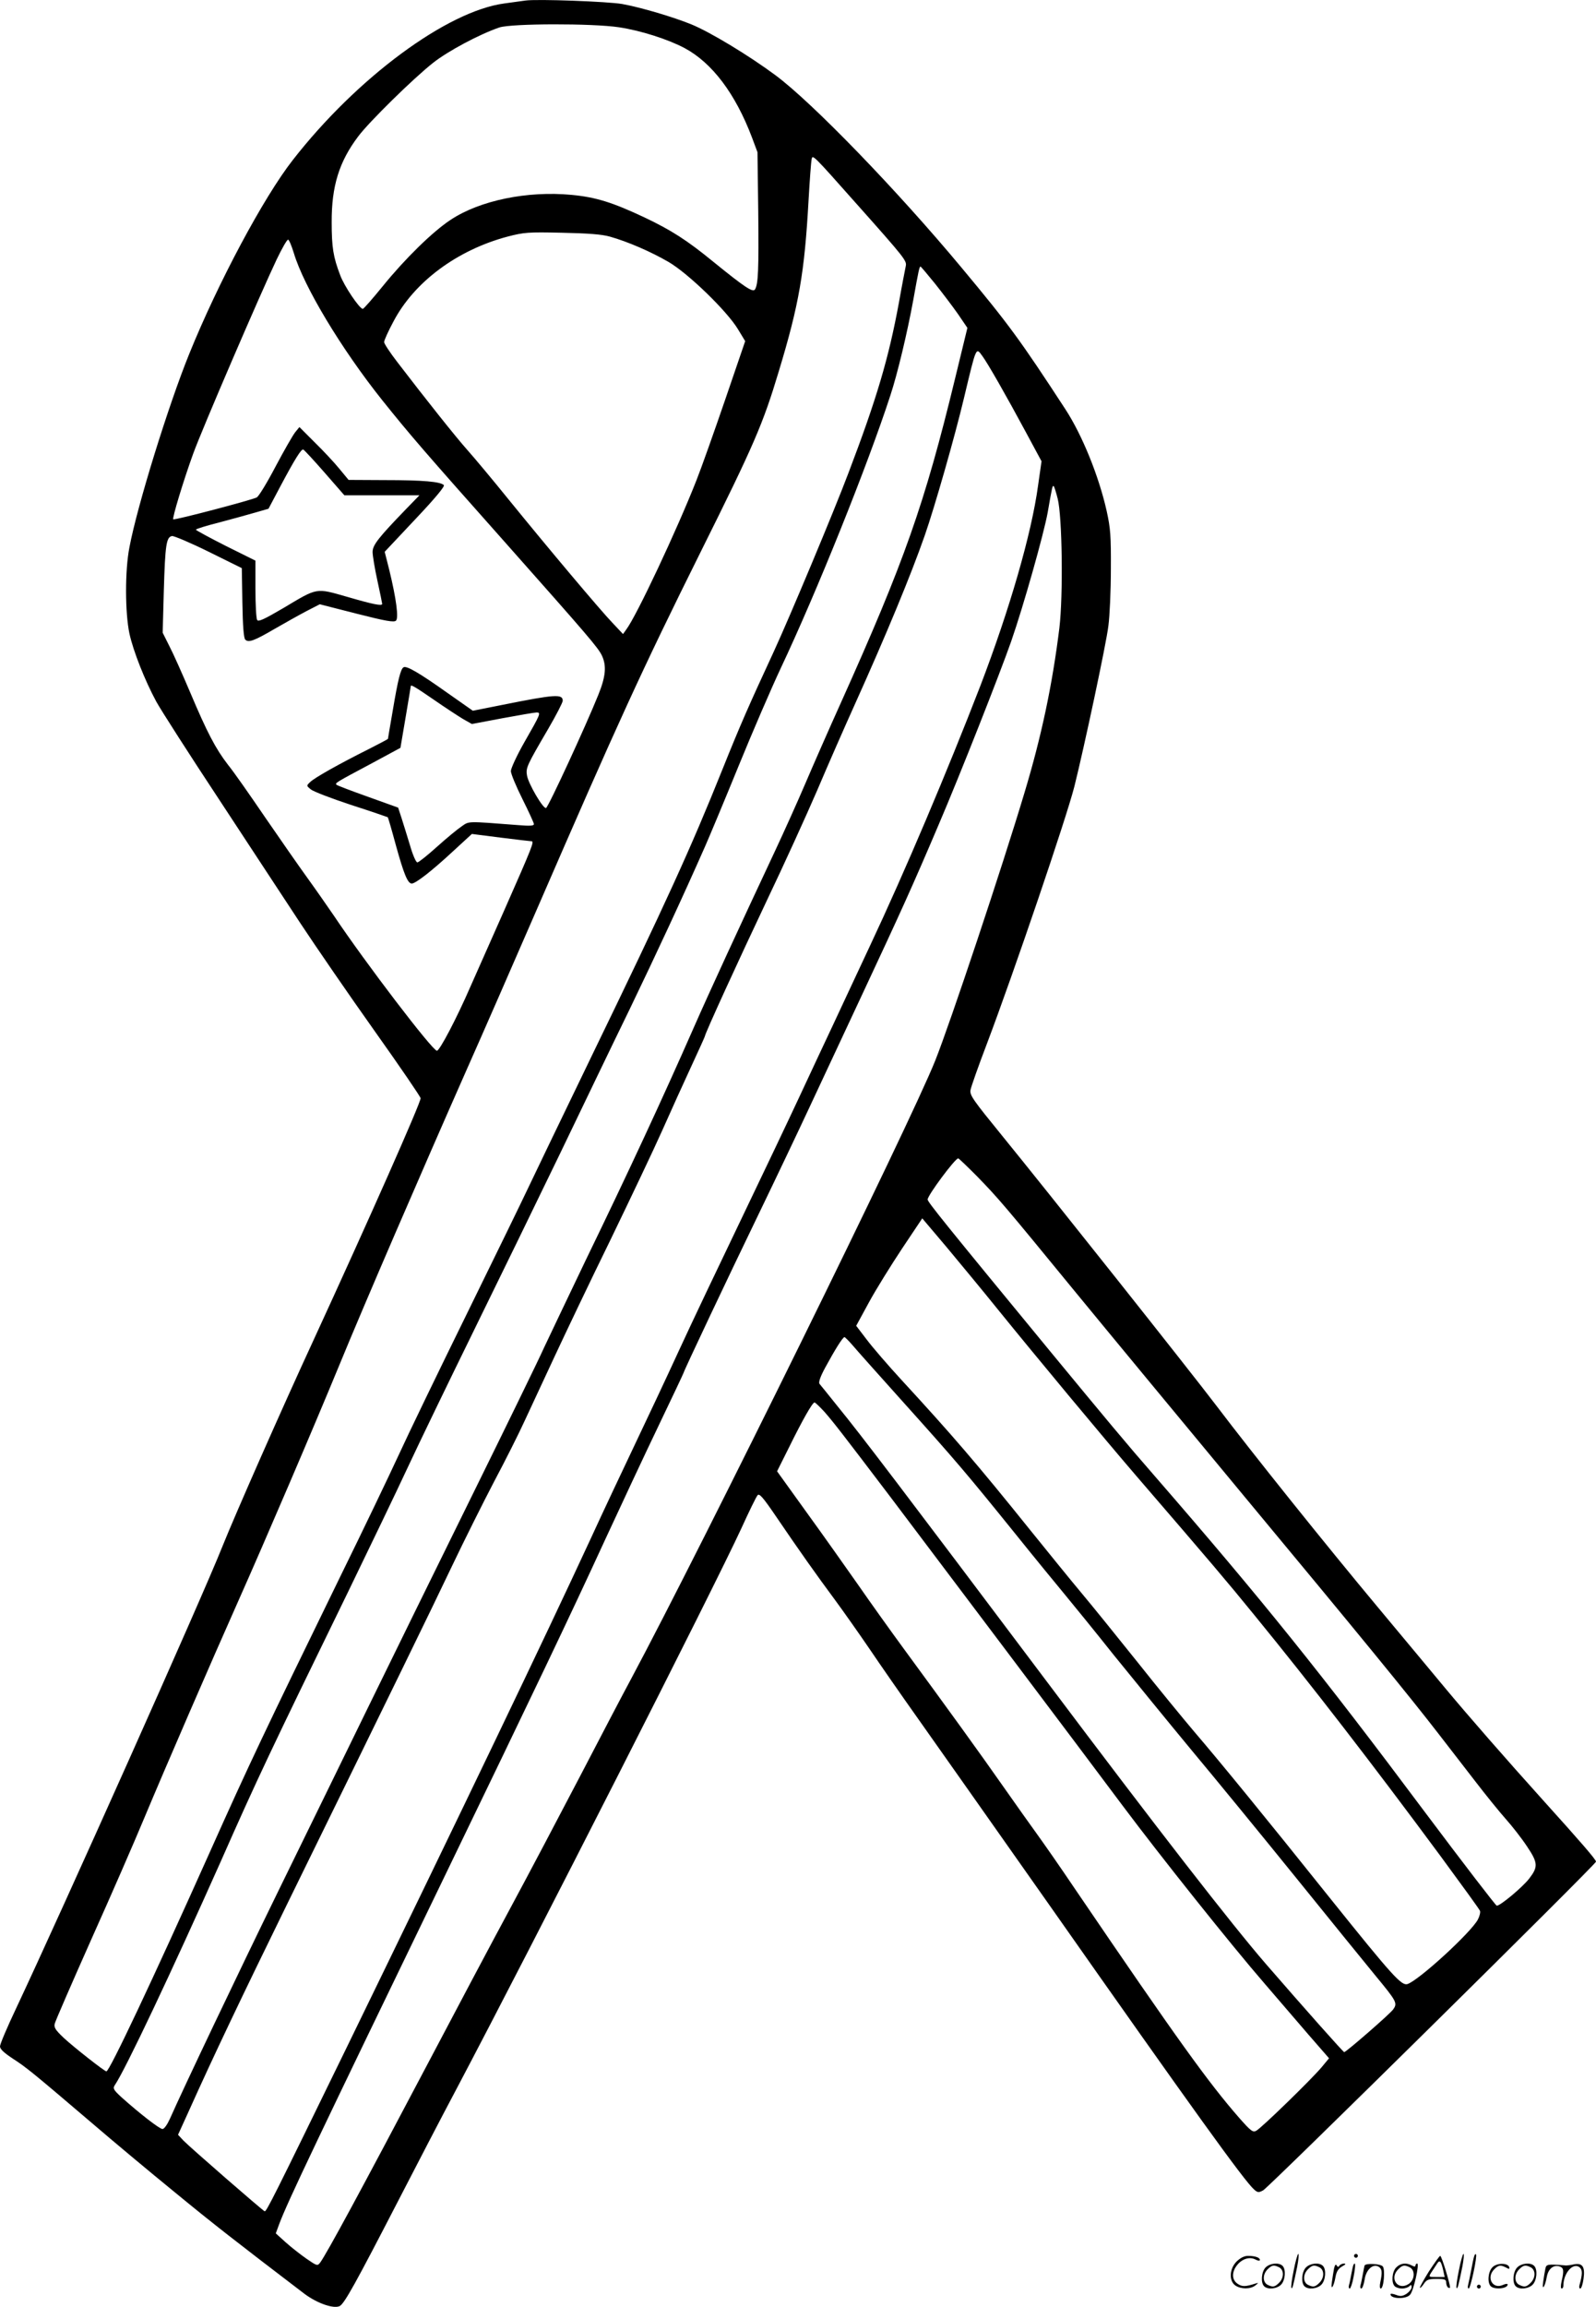 <svg version="1.0" xmlns="http://www.w3.org/2000/svg"
  viewBox="0 0 831 1200.2"
 preserveAspectRatio="xMidYMid meet">
<g transform="translate(-1,1200.693) scale(0.1,-0.1)"
fill="#000000" stroke="none">
<path d="M2745 12004 c-16 -2 -66 -9 -109 -15 -299 -40 -768 -387 -1101 -814
-152 -194 -389 -637 -540 -1010 -108 -266 -270 -788 -311 -1005 -24 -121 -23
-342 0 -450 20 -91 80 -243 140 -354 25 -45 171 -273 325 -506 153 -234 345
-524 424 -645 80 -121 253 -373 386 -560 133 -187 241 -345 241 -352 0 -25
-265 -623 -555 -1253 -167 -361 -410 -912 -477 -1079 -105 -265 -843 -1913
-1074 -2403 -46 -97 -84 -186 -84 -198 0 -14 20 -33 67 -64 71 -46 97 -67 414
-337 106 -91 300 -253 429 -358 202 -166 314 -253 676 -529 66 -49 152 -79
183 -63 25 14 83 119 301 541 95 184 232 448 305 585 409 774 1341 2608 1485
2920 40 88 78 166 85 173 9 10 29 -13 95 -110 123 -181 214 -309 306 -433 45
-61 126 -176 180 -255 54 -80 168 -244 254 -365 86 -121 390 -553 677 -960
760 -1082 1020 -1442 1072 -1489 19 -17 24 -18 48 -5 30 16 1733 1696 1733
1710 0 11 -80 103 -275 319 -193 214 -393 443 -507 580 -52 63 -210 252 -350
420 -278 333 -657 806 -842 1050 -142 187 -885 1122 -1119 1409 -149 183 -168
209 -164 236 3 17 41 125 85 240 143 378 414 1175 456 1340 51 204 166 743
177 835 7 52 13 185 13 295 1 175 -2 213 -22 304 -41 182 -127 394 -215 529
-235 360 -294 441 -541 737 -333 400 -777 859 -969 1001 -136 101 -339 224
-437 264 -93 38 -261 88 -360 106 -73 13 -445 27 -505 18z m488 -139 c113 -17
254 -62 341 -108 144 -77 265 -237 352 -467 l28 -75 4 -310 c3 -304 0 -376
-17 -404 -11 -17 -53 11 -217 144 -138 113 -220 165 -359 231 -166 78 -252
105 -379 117 -230 22 -478 -29 -630 -130 -93 -61 -238 -203 -353 -345 -53 -65
-99 -118 -104 -118 -17 0 -98 120 -118 176 -36 94 -44 145 -44 274 -1 188 39
316 138 447 55 74 286 301 390 383 77 61 242 149 345 184 63 21 484 22 623 1z
m1238 -920 c253 -284 261 -295 255 -323 -3 -15 -20 -101 -36 -192 -53 -287
-115 -497 -262 -883 -75 -199 -306 -750 -389 -930 -130 -281 -171 -373 -269
-617 -163 -406 -290 -685 -682 -1493 -160 -331 -309 -640 -331 -687 -22 -47
-162 -335 -312 -640 -150 -305 -312 -640 -360 -745 -48 -104 -184 -388 -303
-630 -398 -816 -470 -966 -682 -1440 -296 -661 -520 -1135 -536 -1135 -10 0
-169 125 -222 174 -43 41 -52 54 -47 74 3 13 89 211 191 440 103 229 227 514
276 632 107 256 350 816 490 1130 139 312 387 890 525 1225 129 314 427 1003
660 1530 86 193 251 571 368 840 420 967 545 1241 853 1860 279 560 324 664
407 940 106 350 134 514 155 890 6 105 13 200 16 213 5 26 5 26 235 -233z
m-1286 -169 c93 -26 215 -79 306 -132 103 -60 306 -257 362 -351 l37 -61 -104
-304 c-57 -166 -124 -355 -149 -418 -102 -260 -313 -708 -366 -778 l-17 -24
-51 54 c-65 67 -344 399 -543 644 -84 104 -182 221 -216 259 -59 66 -212 258
-366 459 -37 48 -68 95 -68 103 0 9 21 56 48 106 108 207 332 373 595 443 85
22 106 24 282 20 137 -3 207 -8 250 -20z m-1645 -86 c52 -174 247 -498 460
-765 146 -182 214 -261 640 -740 433 -488 484 -547 504 -589 25 -53 20 -109
-19 -205 -64 -159 -260 -584 -272 -588 -15 -5 -92 126 -99 169 -7 40 -1 52
110 242 42 72 76 138 76 147 0 36 -38 34 -317 -22 l-151 -30 -134 94 c-145
103 -212 142 -227 132 -15 -9 -29 -64 -56 -225 -14 -80 -25 -146 -25 -147 0
-2 -46 -26 -101 -54 -154 -77 -282 -149 -304 -171 -20 -19 -20 -19 3 -38 13
-11 107 -47 210 -81 103 -33 189 -63 191 -64 2 -2 21 -67 42 -145 42 -152 62
-200 83 -200 20 0 104 65 215 168 l98 90 149 -19 c82 -10 155 -19 161 -19 16
0 7 -23 -144 -365 -66 -148 -144 -324 -173 -390 -72 -166 -161 -335 -175 -335
-23 0 -372 457 -536 702 -35 51 -97 140 -139 198 -42 58 -141 200 -220 315
-79 116 -165 239 -193 273 -65 84 -110 171 -197 377 -40 94 -88 202 -108 240
l-35 70 6 220 c7 238 13 278 43 283 10 1 96 -35 191 -82 l172 -85 3 -180 c2
-121 7 -184 15 -192 17 -17 47 -6 153 56 52 30 127 72 165 92 l70 36 192 -49
c153 -39 195 -46 205 -36 14 14 2 111 -35 263 l-24 95 159 169 c107 113 155
172 149 178 -18 18 -109 26 -306 26 l-190 1 -48 58 c-26 32 -83 93 -128 137
l-80 80 -22 -27 c-12 -15 -58 -95 -102 -178 -44 -84 -88 -156 -98 -161 -23
-13 -430 -120 -435 -114 -6 6 53 201 103 339 46 128 353 840 436 1014 27 56
53 102 59 102 5 0 18 -31 30 -70z m3337 -157 c39 -49 93 -120 121 -160 l49
-72 -64 -263 c-159 -655 -264 -952 -595 -1688 -61 -135 -144 -324 -185 -420
-41 -96 -111 -251 -155 -345 -190 -405 -342 -734 -426 -925 -160 -364 -341
-754 -562 -1209 -88 -184 -186 -389 -217 -455 -30 -67 -198 -411 -373 -766
-175 -355 -417 -847 -538 -1095 -121 -247 -333 -682 -472 -965 -218 -446 -489
-1015 -565 -1186 -14 -31 -30 -54 -39 -54 -15 0 -117 79 -211 163 -44 40 -48
48 -38 64 55 80 296 590 552 1164 191 432 256 569 666 1409 108 223 247 511
307 640 60 129 217 453 348 720 131 267 332 679 446 915 114 237 276 574 362
750 138 286 279 589 394 850 22 50 100 236 173 415 73 179 172 408 220 510
188 398 453 1057 571 1420 37 112 88 326 119 495 28 156 32 175 38 175 2 0 35
-39 74 -87z m249 -380 c28 -38 125 -208 224 -392 l83 -154 -18 -126 c-34 -251
-148 -644 -300 -1041 -173 -447 -392 -965 -578 -1360 -60 -129 -145 -309 -187
-400 -43 -91 -123 -262 -178 -380 -55 -118 -191 -404 -302 -635 -111 -231
-258 -539 -325 -685 -67 -146 -171 -366 -230 -490 -59 -124 -163 -344 -230
-490 -244 -527 -669 -1412 -1267 -2640 -384 -787 -421 -861 -430 -858 -11 4
-389 333 -422 367 l-29 31 51 112 c136 303 282 608 517 1088 543 1107 751
1533 860 1762 62 130 160 326 217 435 58 109 130 252 160 318 31 66 101 217
156 335 55 118 185 391 290 605 104 215 226 471 270 570 44 99 112 249 151
333 39 84 71 155 71 157 0 13 177 399 322 705 88 184 206 443 263 575 56 132
144 332 195 445 166 368 293 675 365 881 51 146 156 512 204 714 66 276 62
266 97 218z m-3426 -605 l103 -118 196 0 195 0 -70 -72 c-144 -149 -174 -187
-174 -223 0 -18 11 -85 25 -149 14 -64 25 -118 25 -121 0 -12 -46 -3 -180 36
-168 48 -154 50 -335 -58 -99 -58 -129 -72 -136 -62 -5 8 -9 80 -9 162 l0 147
-155 77 c-85 43 -155 81 -155 84 0 4 55 21 123 38 67 18 152 41 189 52 l66 19
62 117 c76 143 109 195 119 191 5 -2 55 -56 111 -120z m3817 -135 c24 -94 29
-504 9 -673 -37 -299 -94 -566 -181 -855 -117 -391 -387 -1199 -465 -1395
-130 -327 -1212 -2523 -1585 -3220 -40 -74 -159 -301 -265 -505 -106 -203
-270 -514 -365 -690 -95 -176 -286 -536 -425 -800 -351 -665 -528 -992 -563
-1040 -14 -18 -16 -18 -71 20 -30 21 -79 59 -108 85 l-52 47 18 49 c44 117
195 433 866 1819 463 957 642 1331 833 1746 80 173 204 438 276 588 72 150
131 275 131 277 0 7 231 496 390 824 89 184 207 432 262 550 55 118 183 391
283 605 196 419 257 553 391 868 115 268 320 789 379 957 65 187 169 556 190
670 24 138 25 143 32 137 3 -4 12 -32 20 -64z m-3249 -1046 c59 -41 128 -86
153 -101 l46 -26 159 30 c87 16 167 30 178 30 24 0 21 -7 -65 -157 -38 -67
-69 -134 -69 -148 0 -14 27 -79 60 -145 33 -66 60 -125 60 -131 0 -9 -23 -10
-82 -5 -273 21 -254 21 -295 -7 -21 -14 -78 -61 -128 -106 -49 -44 -95 -81
-102 -81 -7 0 -24 39 -38 88 -15 48 -34 112 -44 142 l-18 55 -156 56 c-87 31
-161 59 -165 63 -8 9 -5 11 183 111 l150 81 27 159 c15 88 27 161 27 163 2 7
23 -5 119 -71z m2828 -2479 c114 -117 145 -154 509 -598 165 -201 563 -682
885 -1070 596 -717 859 -1038 1011 -1235 47 -60 131 -170 188 -243 56 -73 129
-163 162 -200 33 -37 83 -101 110 -142 57 -85 58 -106 12 -166 -34 -45 -154
-145 -170 -142 -6 2 -173 219 -371 483 -545 729 -849 1107 -1412 1755 -140
160 -258 302 -541 645 -542 658 -639 778 -639 791 0 22 143 214 159 214 4 0
47 -42 97 -92z m104 -687 c205 -253 556 -675 729 -876 387 -449 468 -544 612
-721 296 -362 615 -775 968 -1252 111 -151 205 -280 207 -287 3 -7 -2 -28 -11
-45 -35 -67 -308 -317 -367 -336 -31 -9 -77 41 -398 441 -347 434 -583 722
-710 870 -56 66 -191 230 -298 365 -108 135 -239 297 -292 360 -53 63 -172
210 -265 325 -278 346 -410 499 -669 780 -71 77 -153 172 -183 212 l-55 72 67
123 c37 68 115 193 172 279 l105 157 127 -150 c69 -83 187 -225 261 -317z
m-751 -193 c20 -24 137 -155 261 -293 277 -308 336 -378 580 -680 106 -132
226 -278 265 -325 39 -47 154 -188 255 -315 102 -126 284 -349 405 -495 122
-146 367 -445 545 -665 178 -220 362 -447 410 -505 113 -137 118 -145 93 -179
-20 -26 -243 -220 -254 -221 -5 0 -205 225 -408 459 -179 207 -558 694 -1142
1471 -744 989 -968 1284 -1086 1428 -47 59 -91 113 -96 119 -6 8 4 37 30 85
50 92 91 158 100 158 3 0 22 -19 42 -42z m-147 -346 c45 -51 91 -110 343 -442
213 -282 1007 -1335 1212 -1610 193 -258 562 -721 738 -924 66 -77 168 -195
227 -264 l108 -124 -39 -47 c-51 -61 -314 -317 -340 -330 -17 -10 -28 -2 -88
66 -160 183 -321 406 -853 1188 -78 116 -169 246 -201 290 -32 44 -110 154
-174 245 -116 166 -297 416 -521 721 -66 90 -172 238 -235 329 -64 91 -184
261 -269 378 l-154 214 63 126 c69 140 121 232 132 232 4 0 27 -22 51 -48z
M6746 194 c-10 -47 -15 -88 -12 -91 5 -6 9 7 30 110 7 37 10 67 6 67 -4 0 -15
-39 -24 -86z M7060 270 c0 -5 5 -10 10 -10 6 0 10 5 10 10 0 6 -4 10 -10 10
-5 0 -10 -4 -10 -10z M7606 194 c-10 -47 -15 -88 -12 -91 5 -6 9 7 30 110 7
37 10 67 6 67 -4 0 -15 -39 -24 -86z M7686 269 c-3 -8 -10 -41 -16 -74 -6 -33
-14 -68 -16 -77 -3 -10 -1 -18 3 -18 10 0 46 171 38 178 -2 3 -7 -1 -9 -9z
M6449 241 c-38 -38 -41 -101 -7 -125 29 -20 79 -20 104 0 18 14 18 15 1 10
-53 -17 -69 -17 -92 -2 -69 45 21 166 94 126 12 -6 21 -7 21 -1 0 12 -25 21
-62 21 -19 0 -39 -10 -59 -29z M7450 189 c-28 -45 -49 -83 -47 -85 2 -3 12 7
21 21 14 21 24 25 66 25 43 0 50 -3 50 -19 0 -11 5 -23 10 -26 6 -3 10 -3 10
1 0 20 -44 164 -51 164 -4 0 -30 -37 -59 -81z m75 4 l7 -33 -42 0 c-42 0 -42
0 -28 23 8 12 21 32 29 44 15 25 22 18 34 -34z M6600 210 c-22 -22 -27 -79 -8
-98 19 -19 66 -14 88 8 22 22 27 79 8 98 -19 19 -66 14 -88 -8z m71 0 c25 -14
25 -54 -1 -80 -23 -23 -33 -24 -61 -10 -25 14 -25 54 1 80 23 23 33 24 61 10z
M6810 210 c-22 -22 -27 -79 -8 -98 19 -19 66 -14 88 8 22 22 27 79 8 98 -19
19 -66 14 -88 -8z m71 0 c25 -14 25 -54 -1 -80 -23 -23 -33 -24 -61 -10 -25
14 -25 54 1 80 23 23 33 24 61 10z M6956 204 c-3 -16 -8 -47 -11 -69 -8 -51
10 -26 19 27 5 27 15 42 34 53 18 10 22 14 10 15 -9 0 -20 -5 -24 -11 -5 -8
-9 -8 -14 1 -5 8 -10 3 -14 -16z M7057 223 c-2 -4 -7 -26 -11 -48 -4 -22 -9
-48 -12 -57 -3 -10 -1 -18 4 -18 4 0 14 28 20 62 11 58 10 81 -1 61z M7115
220 c-1 -3 -5 -23 -9 -45 -4 -22 -9 -48 -12 -57 -3 -10 -1 -18 4 -18 5 0 13
20 17 45 7 53 44 87 74 68 17 -11 19 -28 8 -80 -4 -18 -3 -33 2 -33 16 0 24
99 11 115 -12 14 -87 18 -95 5z M7280 210 c-22 -22 -27 -79 -8 -98 7 -7 24
-12 38 -12 14 0 31 5 38 12 9 9 12 8 12 -5 0 -9 -12 -24 -26 -34 -21 -13 -32
-15 -55 -6 -16 6 -29 8 -29 3 0 -24 81 -27 102 -2 18 19 50 162 37 162 -5 0
-9 -5 -9 -10 0 -7 -6 -7 -19 0 -30 16 -59 12 -81 -10z m71 0 c29 -16 25 -65
-6 -86 -56 -37 -103 28 -55 76 23 23 33 24 61 10z M7781 211 c-23 -23 -28 -80
-9 -99 19 -19 88 -13 88 9 0 5 -11 4 -24 -2 -54 -25 -89 38 -46 81 23 23 33
24 62 9 16 -9 19 -8 16 3 -8 22 -64 22 -87 -1z M7910 210 c-22 -22 -27 -79 -8
-98 19 -19 66 -14 88 8 22 22 27 79 8 98 -19 19 -66 14 -88 -8z m71 0 c25 -14
25 -54 -1 -80 -23 -23 -33 -24 -61 -10 -25 14 -25 54 1 80 23 23 33 24 61 10z
M8056 201 c-3 -14 -8 -44 -11 -66 -8 -51 10 -26 19 27 8 41 35 63 66 53 22 -7
24 -21 11 -77 -5 -22 -5 -38 0 -38 5 0 9 6 9 13 0 68 51 125 85 97 15 -13 15
-35 -1 -92 -3 -10 -1 -18 4 -18 6 0 13 23 17 50 9 63 -5 84 -49 76 -17 -4 -35
-6 -41 -6 -101 8 -104 7 -109 -19z M7700 110 c0 -5 5 -10 10 -10 6 0 10 5 10
10 0 6 -4 10 -10 10 -5 0 -10 -4 -10 -10z"/>
</g>
</svg>
